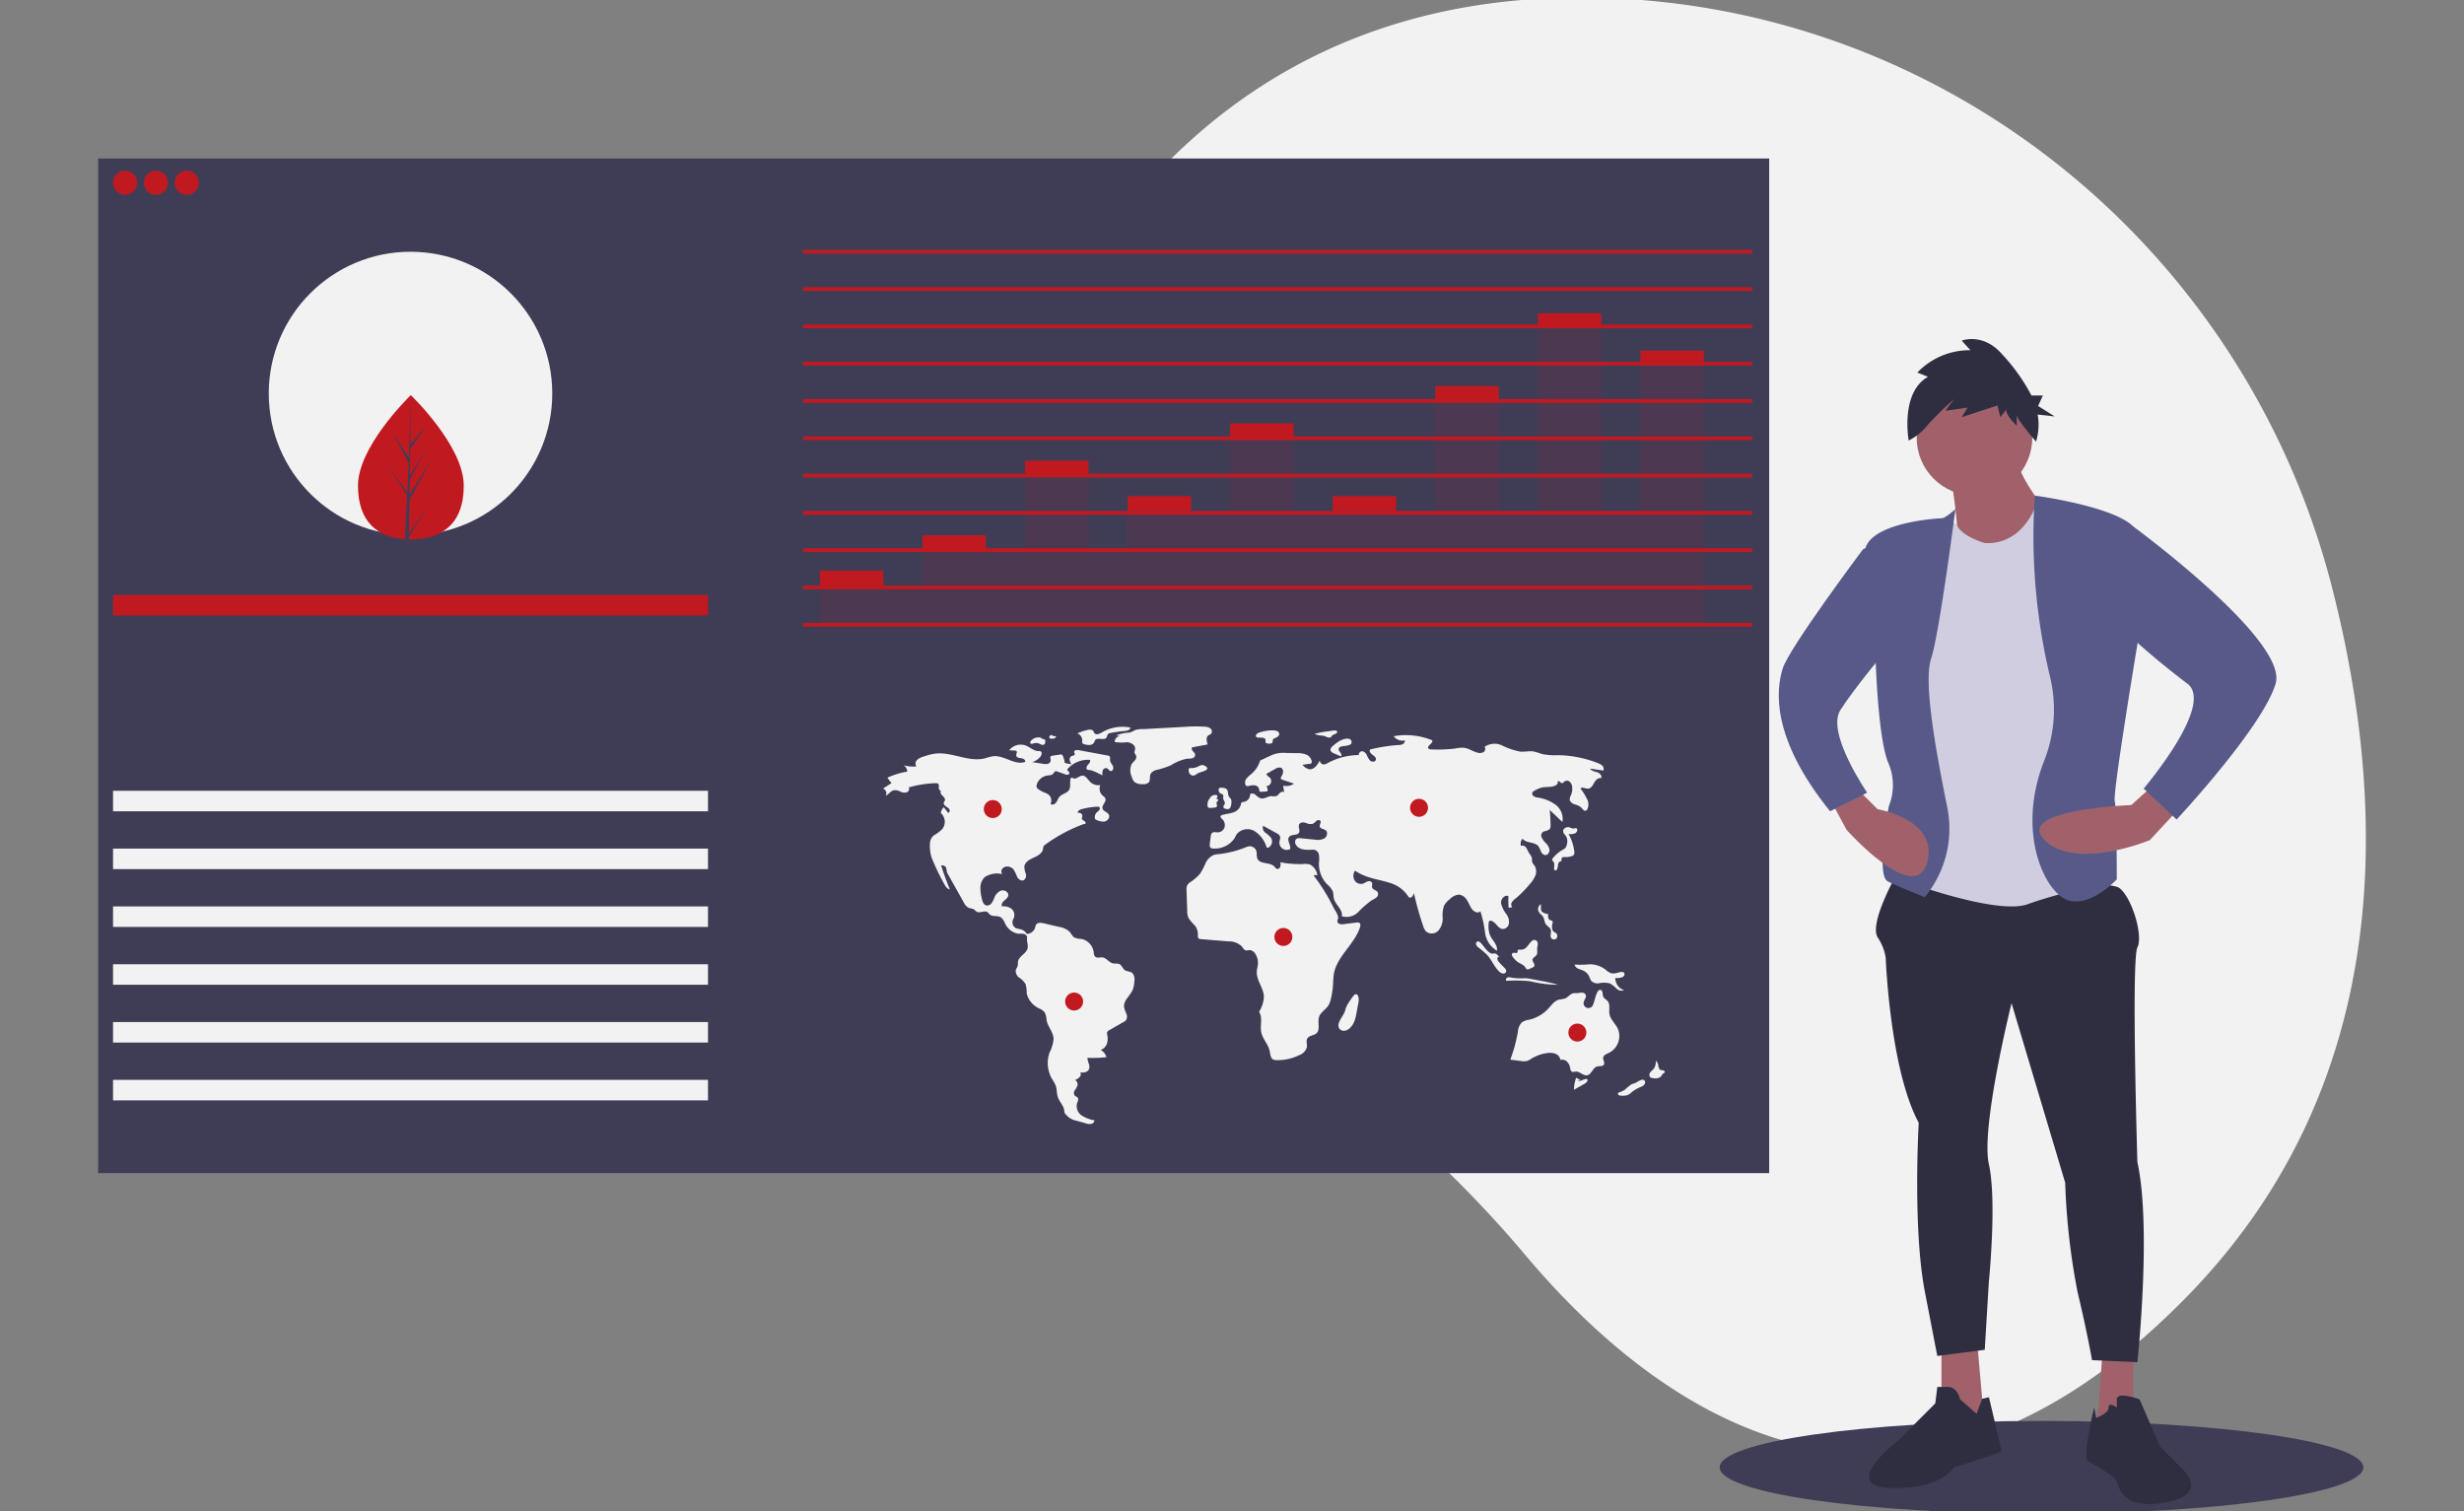 <svg height="184" viewBox="0 0 300 184" width="300" xmlns="http://www.w3.org/2000/svg" xmlns:xlink="http://www.w3.org/1999/xlink"><rect x="0" y="0" width="300" height="184" fill="#808080" stroke="none"/><clipPath id="a"><path d="m887.554 2059.296h300v184h-300z"/></clipPath><g clip-path="url(#a)" transform="translate(-887.554 -2059.296)"><path d="m305.113 96.286c-10.456-41.116-46.584-70.795-88.991-71.986-22.419-.629-46.011 6.806-63.187 32.826-30.7 46.513 1.887 78.655 24.609 93.928a142.177 142.177 0 0 1 29.387 26.413c15.348 18.213 44.874 40.845 80.038 5.384 25.486-25.702 25.109-59.179 18.144-86.565z" fill="#f2f2f2" transform="translate(866.428 2034.736)"/><ellipse cx="39.185" cy="5.652" fill="#3f3d56" rx="39.185" ry="5.652" transform="translate(1096.931 2232.289)"/><path d="m0 0h203.458v123.528h-203.458z" fill="#3f3d56" transform="translate(899.501 2078.592)"/><circle cx="1.469" cy="1.469" fill="#c11920" r="1.469" transform="translate(901.318 2080.075)"/><circle cx="1.469" cy="1.469" fill="#c11920" r="1.469" transform="translate(905.071 2080.075)"/><circle cx="1.469" cy="1.469" fill="#c11920" r="1.469" transform="translate(908.825 2080.075)"/><circle cx="17.258" cy="17.258" fill="#f2f2f2" r="17.258" transform="translate(920.278 2089.946)"/><path d="m0 0h72.437v2.498h-72.437z" fill="#c11920" transform="translate(901.318 2131.727)"/><path d="m0 0h72.437v2.498h-72.437z" fill="#f2f2f2" transform="translate(901.318 2155.57)"/><path d="m0 0h72.437v2.498h-72.437z" fill="#f2f2f2" transform="translate(901.318 2162.609)"/><path d="m0 0h72.437v2.498h-72.437z" fill="#f2f2f2" transform="translate(901.318 2169.649)"/><path d="m0 0h72.437v2.498h-72.437z" fill="#f2f2f2" transform="translate(901.318 2176.688)"/><path d="m0 0h72.437v2.498h-72.437z" fill="#f2f2f2" transform="translate(901.318 2183.727)"/><path d="m0 0h72.437v2.498h-72.437z" fill="#f2f2f2" transform="translate(901.318 2190.766)"/><g fill="#c11920"><path d="m0 0h115.581v.454h-115.581z" transform="translate(985.335 2089.719)"/><path d="m0 0h115.581v.454h-115.581z" transform="translate(985.335 2094.26)"/><path d="m0 0h115.581v.454h-115.581z" transform="translate(985.335 2098.802)"/><path d="m0 0h115.581v.454h-115.581z" transform="translate(985.335 2103.343)"/><path d="m0 0h115.581v.454h-115.581z" transform="translate(985.335 2107.885)"/><path d="m0 0h115.581v.454h-115.581z" transform="translate(985.335 2112.426)"/><path d="m0 0h115.581v.454h-115.581z" transform="translate(985.335 2116.968)"/><path d="m0 0h115.581v.454h-115.581z" transform="translate(985.335 2121.509)"/><path d="m0 0h115.581v.454h-115.581z" transform="translate(985.335 2126.05)"/><path d="m0 0h115.581v.454h-115.581z" transform="translate(985.335 2130.592)"/><path d="m0 0h115.581v.454h-115.581z" transform="translate(985.335 2135.133)"/><path d="m0 0h7.721v1.817h-7.721z" transform="translate(987.379 2128.775)"/><path d="m0 0h7.721v1.817h-7.721z" transform="translate(999.868 2124.461)"/><path d="m0 0h7.721v1.817h-7.721z" transform="translate(1012.357 2115.378)"/><path d="m0 0h7.721v1.817h-7.721z" transform="translate(1024.846 2119.692)"/><path d="m0 0h7.721v1.817h-7.721z" transform="translate(1037.335 2110.837)"/><path d="m0 0h7.721v1.817h-7.721z" transform="translate(1049.824 2119.692)"/><path d="m0 0h7.721v1.817h-7.721z" transform="translate(1062.313 2106.295)"/><path d="m0 0h7.721v1.817h-7.721z" transform="translate(1074.802 2097.439)"/><path d="m0 0h7.721v1.817h-7.721z" transform="translate(1087.291 2101.981)"/><path d="m202.742 51.038v18.279h-4.769v-23.275h-7.72v23.275h-4.769v-14.417h-7.72v14.417h-17.258v-9.877h-7.72v9.878h-12.6v4.428h-4.655v-9.765h-7.72v9.764h-12.492v4.541h-12.489v5h107.633v-32.248z" opacity=".1" transform="translate(884.549 2052.305)"/></g><g fill="#f2f2f2"><path d="m148.759 132.909a3.149 3.149 0 0 0 -.206-.788.357.357 0 0 0 -.181-.223.374.374 0 0 0 -.18 0l-.924.141a.354.354 0 0 0 -.211.082c-.12.127 0 .33-.006.5a.475.475 0 0 1 -.368.408 1.39 1.39 0 0 1 -.584-.007l-1.292-.2a2.13 2.13 0 0 0 .977-.652c.17-.2.26-.577.015-.673a.6.6 0 0 0 -.224-.018c-.585 0-1.046-.484-1.594-.69a1.762 1.762 0 0 0 -1.983.591l.688.033a.305.305 0 0 1 .183.049c.151.124-.037.362-.015.556.028.252.362.306.615.331s.572.23.451.453c-1.268.437-2.559-.854-3.891-.7a7.9 7.9 0 0 0 -.985.256c-2.01.509-4.089-.849-6.143-.561a7.8 7.8 0 0 0 -1.341.354 1.807 1.807 0 0 0 -.774.4.62.62 0 0 0 -.088.8 4.5 4.5 0 0 1 -1.577-.15.883.883 0 0 1 .454.779 9.355 9.355 0 0 0 -2.4.731 4.037 4.037 0 0 0 .5.661l-1.048.673a.6.6 0 0 1 .331.874c.367-.163.595-.586.987-.672a1.331 1.331 0 0 1 .763.148 1.192 1.192 0 0 0 .765.121c.253-.074.439-.4.278-.61a13.071 13.071 0 0 1 3.32-.519.416.416 0 0 1 .251.048c.146.1.108.321.1.5s.131.412.29.332c-.187.162-.027.468.152.638s.4.406.286.628c-.029.058-.077.1-.1.163-.081.173.048.374.2.488a1.709 1.709 0 0 1 .446.353c.106.159.058.436-.132.459l-.539-.684a1.4 1.4 0 0 0 -.364.69 1.447 1.447 0 0 1 .179 1.98 4.945 4.945 0 0 1 -.9.686 1.23 1.23 0 0 0 -.583.92 4.78 4.78 0 0 0 .192 1.861 28.663 28.663 0 0 0 1.556 3.247c.154.275.353.577.665.625q-.591-1.439-1.064-2.923a.67.67 0 0 1 .563.184 1.167 1.167 0 0 1 .109.493 1.526 1.526 0 0 0 .195.457l1.882 3.353a1.387 1.387 0 0 0 .633.689 3.581 3.581 0 0 1 .587.162c.138.081.23.225.37.3.4.216.948-.2 1.318.06a3.71 3.71 0 0 1 .271.276c.342.3.9.1 1.3.319a1.535 1.535 0 0 1 .522.686 2.2 2.2 0 0 0 1.62 1.332 4.514 4.514 0 0 1 .687.024c.224.051.444.246.408.473-.062.389.13.814.079 1.2-.094.711-1.1 1.023-1.189 1.735a4.024 4.024 0 0 1 -.026.469c-.045.187-.186.339-.236.525a1 1 0 0 0 .435.939 2.537 2.537 0 0 1 .759.773 3.985 3.985 0 0 1 .134 1.141 2.731 2.731 0 0 0 1.574 1.85 1.645 1.645 0 0 1 .614.449 2.444 2.444 0 0 1 .235.966c.156.8.833 1.467.852 2.286a4.867 4.867 0 0 1 -.5 1.66 3.87 3.87 0 0 0 .316 3.21 5.141 5.141 0 0 1 .42.739c.183.472.123 1.009.292 1.487.223.631.834 1.153.775 1.82a2.213 2.213 0 0 0 1.507 1.031l1.1.308a1.42 1.42 0 0 0 .648.076.486.486 0 0 0 .415-.441 4.036 4.036 0 0 1 -1.547-.582 1.377 1.377 0 0 1 -.583-1.447c.079-.245.246-.528.087-.731-.091-.116-.257-.146-.36-.252a.55.55 0 0 1 .01-.642 2.166 2.166 0 0 0 .328-.6.628.628 0 0 0 -.295-.654 1.562 1.562 0 0 0 .547-.351.533.533 0 0 0 .1-.6 1.054 1.054 0 0 0 .953-.193.854.854 0 0 0 .094-.773 3.3 3.3 0 0 1 -.191-.785 14.311 14.311 0 0 0 2.322-.079 1.506 1.506 0 0 0 -.706-.884 1.226 1.226 0 0 0 .777-.813 2.092 2.092 0 0 0 .014-1.05.563.563 0 0 1 -.01-.275.536.536 0 0 1 .276-.267l1.732-.995a1.009 1.009 0 0 0 .277-.2.823.823 0 0 0 .062-.8 4.014 4.014 0 0 1 -.278-.79c-.107-.831.782-1.426 1.082-2.208a3.327 3.327 0 0 0 .165-.968 1.15 1.15 0 0 0 -.244-.988c-.259-.217-.664-.169-.935-.371-.249-.185-.334-.546-.606-.7-.247-.136-.556-.05-.83-.114-.483-.113-.787-.669-1.28-.721-.278-.029-.593.107-.821-.055-.2-.143-.209-.43-.247-.673a1.881 1.881 0 0 0 -1.518-1.523 2.124 2.124 0 0 1 -.843-.186c-.247-.16-.361-.459-.555-.68a2.322 2.322 0 0 0 -1.268-.592l-1.878-.442c-.333-.078-.763-.12-.942.172a1.35 1.35 0 0 0 -.111.35 1.085 1.085 0 0 1 -1.021.768 1.207 1.207 0 0 0 -.712-.551 4.438 4.438 0 0 1 -.576-.137.809.809 0 0 1 -.351-1.122 1.007 1.007 0 0 0 -.172-1.211 1.634 1.634 0 0 0 -1.21-.327c-.112-.245.075-.521.277-.7s.447-.353.492-.618c.069-.418-.464-.735-.869-.611a1.507 1.507 0 0 0 -.834.905 2.665 2.665 0 0 1 -.336.644.66.66 0 0 1 -.639.262c-.333-.085-.462-.481-.536-.817a5.314 5.314 0 0 1 -.178-1.369 1.79 1.79 0 0 1 .516-1.247 2.7 2.7 0 0 1 2.152-.378.546.546 0 0 1 .056-.722.821.821 0 0 1 .744-.183 1.025 1.025 0 0 1 .576.345 5.411 5.411 0 0 1 .433.9c.161.294.522.545.817.387a.689.689 0 0 0 .232-.773 2.905 2.905 0 0 1 -.175-.845c.044-.55.614-.882 1.118-1.108s1.08-.532 1.16-1.078a.982.982 0 0 1 .06-.313.614.614 0 0 1 .225-.212 19.052 19.052 0 0 1 4.643-2.485c.087-.028.1 0 .187-.019.125-.072.042-.271-.077-.352s-.279-.142-.31-.283c-.022-.1.039-.205.055-.31a.387.387 0 0 0 -.508-.392c-.135-.179.132-.386.348-.446a9.448 9.448 0 0 1 1.985-.324.358.358 0 0 1 .226.038.27.27 0 0 1 .018.369 2.168 2.168 0 0 1 -.3.276.829.829 0 0 0 -.215.834 1.89 1.89 0 0 0 1.12.3c.388-.063.733-.5.55-.847-.17-.324-.68-.4-.768-.753-.1-.416.486-.786.354-1.194-.058-.179-.236-.284-.373-.413a1.119 1.119 0 0 1 -.245-1.241 1.412 1.412 0 0 1 -1.239-.388c-.3-.3-.533-.771-.953-.757-.386.012-.719.463-1.08.325-.089-.034-.182-.1-.268-.062a.222.222 0 0 0 -.1.166c-.092.439.066.938-.173 1.317-.26.412-.862.47-1.177.841-.171.2-.237.474-.395.687s-.491.348-.68.163a.937.937 0 0 0 -.255-1.14 2.5 2.5 0 0 0 -.562-.274 3.335 3.335 0 0 1 -.628-.35.619.619 0 0 1 -.231-.247.562.562 0 0 1 .016-.39 1.6 1.6 0 0 1 1.27-1.053c.251-.034.544-.022.71-.214.088-.1.134-.255.262-.3a.386.386 0 0 1 .242.03l.938.33a.658.658 0 0 0 .334.055.227.227 0 0 0 .2-.238c-.03-.156-.27-.231-.248-.388a.259.259 0 0 1 .079-.132 3.355 3.355 0 0 1 2.661-1.051c.118.195-.069.425-.225.591s-.281.463-.093.591a.517.517 0 0 0 .25.056 2.181 2.181 0 0 1 .665.2q.486.212.954.463a1.21 1.21 0 0 1 .024-.614.416.416 0 0 1 .493-.268c.186.072.282.319.481.342.265.03.369-.361.259-.6s-.33-.446-.348-.712c-.012-.179.056-.4-.087-.511a.39.39 0 0 0 -.169-.059l-3.58-.659c-.213-.039-.52-.009-.529.207-.005.121.1.24.055.351s-.218.107-.34.149a.465.465 0 0 0 -.266.488 1.358 1.358 0 0 0 .224.55c-.239-.085-.591-.103-.824-.2z" transform="translate(868.432 2019.261)"/><path d="m148.953 129.721a1.159 1.159 0 0 0 -1.273.381.255.255 0 0 0 -.059.269c.071.12.251.073.384.03a.966.966 0 0 1 .606-.014c.125.043.236.119.362.16a.364.364 0 0 0 .371-.054.484.484 0 0 0 .092-.347.279.279 0 0 0 -.071-.229.364.364 0 0 0 -.164-.049.566.566 0 0 1 -.332-.194" transform="translate(865.382 2019.41)"/><path d="m150.64 129.31a.295.295 0 0 0 -.285.415 1.2 1.2 0 0 0 .477.031.407.407 0 0 0 .333-.305.767.767 0 0 1 -.543-.1" transform="translate(864.986 2019.461)"/><path d="m155.552 128.541a5.482 5.482 0 0 0 -1.222.415.918.918 0 0 1 .586.922.48.48 0 0 0 .006.228c.045.109.175.15.289.178a1.907 1.907 0 0 0 .634.081.646.646 0 0 0 .525-.321 2.292 2.292 0 0 1 .109-.258c.274-.417 1.088.087 1.382-.316.1-.142.094-.356.229-.469a.515.515 0 0 1 .236-.09 16.555 16.555 0 0 1 1.79-.255c.285-.025.656-.127.658-.413a4.959 4.959 0 0 0 -3.164.426c-.353.177-.819.548-1.159.314-.127-.088-.121-.324-.3-.422a.892.892 0 0 0 -.599-.02z" transform="translate(864.404 2019.63)"/><path d="m159.834 129.189.5.1a.652.652 0 0 0 -.679.707 5.373 5.373 0 0 0 1.482.025c.5.021 1.075.376.99.866-.026.148-.111.3-.067.44a1.638 1.638 0 0 0 .17.265.593.593 0 0 1 -.111.613c-.132.176-.309.316-.425.5a1.911 1.911 0 0 0 .047 1.582 1.4 1.4 0 0 0 .268.536 1.411 1.411 0 0 0 1.038.3.917.917 0 0 0 .749-.218c.223-.273.067-.7.214-1.019a1.135 1.135 0 0 1 .78-.5 11.674 11.674 0 0 0 1.67-.545 5.838 5.838 0 0 1 2.006-.817 2.753 2.753 0 0 0 .609-.043.463.463 0 0 0 .368-.429c-.013-.174-.16-.3-.275-.433s-.205-.333-.1-.472l1.9-.356c-.135-.368-.24-.853.07-1.092.112-.086.262-.121.357-.225a.462.462 0 0 0 -.107-.636 1.224 1.224 0 0 0 -.681-.206 18.28 18.28 0 0 0 -2.512.022l-4.907.269a3.585 3.585 0 0 0 -1.012.1 4.671 4.671 0 0 1 -.73.331 4.7 4.7 0 0 0 -1.612.335z" transform="translate(863.629 2019.639)"/><path d="m170.385 133.97a.2.2 0 0 0 -.147.033.185.185 0 0 0 -.048.113.746.746 0 0 0 .108.534.523.523 0 0 0 .479.23c.227-.029.394-.222.6-.317.321-.145 1.685-.372.742-.882-.325-.176-.535-.021-.792.1a1.8 1.8 0 0 1 -.942.189z" transform="translate(862.099 2018.837)"/><path d="m180.043 128.983a.539.539 0 0 0 -.262.228.23.23 0 0 0 .086.305.344.344 0 0 0 .129.02l.448.013c.19.006.428.046.479.23.038.136-.047.311.056.409a.289.289 0 0 0 .152.059 1.039 1.039 0 0 0 .451.015c.326-.087.155-.286.257-.464.157-.271.13-.107.407-.262.2-.115.469-.323.3-.615-.298-.508-2.065-.156-2.503.062z" transform="translate(860.707 2019.556)"/><path d="m190.1 128.731-.26.035a10.48 10.48 0 0 0 -1.742.334 2.9 2.9 0 0 0 .763.187 2.344 2.344 0 0 1 .427.061c.25.074.5.266.742.168.15-.061.2-.217.322-.3.086-.057.41-.149.446-.207.294-.465-.473-.309-.698-.278z" transform="translate(859.494 2019.553)"/><path d="m191.574 130.082a4.88 4.88 0 0 0 -.96.7.581.581 0 0 0 -.236.425c.015.223.252.352.457.439l.832.352c.1-.142.009-.339-.1-.478s-.228-.3-.182-.47c.053-.192.287-.257.483-.29.32-.054 1.182-.05 1.079-.565-.119-.604-1.052-.295-1.373-.113z" transform="translate(859.162 2019.384)"/><path d="m191.572 169.735a.794.794 0 0 0 .05.7.709.709 0 0 0 .727.251 1.31 1.31 0 0 0 .675-.434 2.325 2.325 0 0 0 .388-.6 4.649 4.649 0 0 0 .288-1.054l.258-1.356c.058-.3.055-1.232-.5-.929a7.94 7.94 0 0 0 -.664.921 2.978 2.978 0 0 0 -.477 1.062c-.189.51-.57.932-.745 1.439z" transform="translate(858.997 2014.089)"/><path d="m225.868 178.4a4.059 4.059 0 0 1 -.529-.252 4.461 4.461 0 0 0 -.268 1.462l1.247-.706c.188-.106.4-.254.4-.469a.148.148 0 0 0 -.069-.135.168.168 0 0 0 -.087-.01 2.11 2.11 0 0 0 -.528.17.645.645 0 0 1 -.538 0" transform="translate(854.118 2012.36)"/><path d="m233.358 178.862a2.7 2.7 0 0 0 -.4.144 5.721 5.721 0 0 0 -.738.614 2.929 2.929 0 0 1 -.834.382.2.2 0 0 0 .047.295.578.578 0 0 0 .329.074 1.739 1.739 0 0 0 .886-.137 2.792 2.792 0 0 0 .417-.331 4.419 4.419 0 0 1 1.05-.594 1.206 1.206 0 0 0 .366-.219c.231-.228.248-.58-.086-.657-.269-.063-.78.346-1.037.429z" transform="translate(853.206 2012.32)"/><path d="m236.916 176.569a1.04 1.04 0 0 0 -.318-.852 1.621 1.621 0 0 1 -.19.908c-.126.185-.323.31-.461.486a.473.473 0 0 0 -.037.61.606.606 0 0 0 .359.124 1.083 1.083 0 0 0 .92-.173c.123-.127.183-.315.333-.408a.406.406 0 0 0 .146-.1c.062-.1-.037-.229-.148-.264s-.233-.019-.345-.053-.214-.159-.157-.261" transform="translate(852.555 2012.714)"/><path d="m230.2 163.061a1.448 1.448 0 0 1 -.516.03 1.87 1.87 0 0 1 -.741-.446 3.268 3.268 0 0 0 -1.909-.667 11.069 11.069 0 0 1 -1.88.04.742.742 0 0 0 .437.493c.2.1.431.15.637.248a1.52 1.52 0 0 1 .736.766 2.166 2.166 0 0 0 .208.458 1.057 1.057 0 0 0 .937.314 3.045 3.045 0 0 1 1.331.009 3.42 3.42 0 0 1 .813.623.914.914 0 0 0 .946.221 1.564 1.564 0 0 1 -1.082-1.5c.3.028 1.162.017 1.116-.492-.04-.435-.777-.143-1.033-.097z" transform="translate(854.106 2014.711)"/><path d="m224.951 167.1c.053-.292.344-.549.253-.832a.512.512 0 0 0 -.494-.3c-.2 0-.406.056-.611.062a2.983 2.983 0 0 0 -.4.006c-.407.067-.658.493-1.041.645a6.332 6.332 0 0 1 -.738.138c-.55.145-.9.665-1.284 1.084a4.58 4.58 0 0 1 -2.325 1.356 2.123 2.123 0 0 0 -.9.322 1.817 1.817 0 0 0 -.484 1.15 18.987 18.987 0 0 1 -.924 3.393l1.307.167a1.777 1.777 0 0 0 .745-.011 2.165 2.165 0 0 0 .49-.261 4.895 4.895 0 0 1 1.912-.69 2.03 2.03 0 0 1 1.022.072.951.951 0 0 1 .624.76.8.8 0 0 1 .8.2 1.4 1.4 0 0 1 .383.765c.034.179.069.393.235.468.135.061.291 0 .439-.017.5-.04.919.546 1.413.445.53-.108.66-.9 1.177-1.06.3-.091.713.02.855-.256.125-.243-.125-.524-.1-.8.032-.335.427-.478.733-.621a2.285 2.285 0 0 0 1.041-2.953c-.3-.619-.9-1.106-1.006-1.785-.084-.523.122-1.133-.212-1.544-.17-.209-.457-.325-.558-.575a2.831 2.831 0 0 1 -.072-.5c-.034-.166-.179-.34-.343-.3-.476.125-.628 1.6-.883 1.953a.591.591 0 0 1 -1.061-.484z" transform="translate(855.436 2014.181)"/><path d="m216.059 163.887a.767.767 0 0 0 -.5-.025c-.156.065-.247.294-.122.408a16.8 16.8 0 0 1 2.935.057 14.464 14.464 0 0 0 3.348.421 17.041 17.041 0 0 0 -1.953-.453l-1.1-.21a8.508 8.508 0 0 0 -.893-.138 8.143 8.143 0 0 1 -1.715-.06z" transform="translate(855.526 2014.442)"/><path d="m217.161 159.706c-.081-.007-.182-.013-.224.057s.006.155-.016.23c-.03.1-.163.128-.269.114a.515.515 0 0 0 -.313 0 .265.265 0 0 0 -.1.3.776.776 0 0 0 .181.289 2.947 2.947 0 0 0 .47.471c.336.248.792.368 1 .729a.484.484 0 0 0 .134.181.373.373 0 0 0 .344-.035l.384-.175a.436.436 0 0 0 .18-.122.4.4 0 0 0 -.04-.416.716.716 0 0 1 -.152-.408c.028-.262.365-.362.5-.587s.049-.517.065-.783c.019-.31.214-.714-.1-.945-.267-.2-.521-.015-.713.2-.398.465-.592.962-1.331.9z" transform="translate(855.404 2015.213)"/><path d="m220.036 154.329c.131.251.4.4.547.645.155.265.137.607.305.864s.519.4.616.7c.106.327-.134.725.057 1.011a.424.424 0 0 0 .622.057.456.456 0 0 0 -.019-.637c-.113-.1-.275-.148-.37-.268a.563.563 0 0 1 -.1-.233 1.527 1.527 0 0 1 .024-.732.326.326 0 0 0 .018-.191c-.042-.124-.21-.132-.327-.19-.267-.13-.26-.506-.214-.8-.031.2-.726-.137-.8-.247-.145-.22-.066-.643-.094-.886a.689.689 0 0 0 -.265.907z" transform="translate(854.86 2015.955)"/><path d="m211.748 158.962c-.128-.144-.321-.294-.493-.207a.312.312 0 0 0 -.116.385.848.848 0 0 0 .28.334 9.77 9.77 0 0 1 1.057.906c.559.615.856 1.444 1.464 2.011a.821.821 0 0 0 .461.25.358.358 0 0 0 .4-.274.522.522 0 0 0 -.184-.384c-.236-.257-.5-.494-.718-.762a.641.641 0 0 1 -.184-.383c0-.145.131-.3.271-.26-.17-.044-.3-.327-.547-.381-.209-.045-.26.085-.508-.022-.479-.205-.851-.841-1.183-1.213z" transform="translate(856.147 2015.184)"/><path d="m224.475 142.614a3.929 3.929 0 0 1 -.4-.143c-.352-.106-.818.153-.771.518.031.242.257.406.381.616a1.369 1.369 0 0 1 .038 1.056.826.826 0 0 1 -.133.3 1.018 1.018 0 0 1 -.316.227 4.223 4.223 0 0 0 -1.236 1.05.3.3 0 0 0 -.075.141c-.017.123.107.213.177.316.156.228.043.535.059.811a.229.229 0 0 0 .1.2c.094.048.2-.033.256-.125.169-.305.042-.8.358-.943.06-.028.132-.04.172-.092.063-.083 0-.207.034-.306.048-.15.253-.156.41-.15a2.326 2.326 0 0 0 .8-.106.532.532 0 0 0 .264-.153.576.576 0 0 0 .067-.436 5.907 5.907 0 0 0 -.7-2.129 1.269 1.269 0 0 0 .82-.079c.134-.081.3-.323.229-.488-.109-.261-.298-.042-.534-.085z" transform="translate(854.57 2017.551)"/><path d="m181.285 147.122a1.07 1.07 0 0 1 .007.538.368.368 0 0 1 -.416.263c-.135-.041-.213-.176-.308-.28-.532-.574-1.732-.242-2.061-.952-.134-.29-.043-.637-.134-.943a.84.84 0 0 0 -.85-.578 1.747 1.747 0 0 0 -.489.146 12.339 12.339 0 0 1 -3.242.811 2.664 2.664 0 0 0 -.623.113 1.973 1.973 0 0 0 -.991 1.021 7.9 7.9 0 0 1 -.684 1.284 5.7 5.7 0 0 1 -1.161.992 1.184 1.184 0 0 0 -.383.4 1.255 1.255 0 0 0 -.077.6l.084 2.459a2.22 2.22 0 0 0 .166.927 6.087 6.087 0 0 0 .768.9 1.757 1.757 0 0 1 .365 1.122c-.005.163-.021.355.105.457a.463.463 0 0 0 .259.075l3.326.272a2.292 2.292 0 0 1 1.615.572c.18.21.325.513.6.535a2.232 2.232 0 0 0 .352-.048.865.865 0 0 1 .727.453 2.01 2.01 0 0 1 .323 1.29c-.027.285-.116.562-.135.848-.072 1.087.849 2.031.867 3.121a3.891 3.891 0 0 1 -.59 1.807c.479.725.087 1.69.277 2.538.181.8.851 1.434 1.018 2.241.076.369.081.824.407 1.014a.927.927 0 0 0 .46.092 6.067 6.067 0 0 0 2.763-.629 1.445 1.445 0 0 0 .891-.943c.057-.358-.125-.759.06-1.071.218-.368.776-.339 1.1-.621.52-.459.115-1.334.325-1.994.189-.594.841-.909 1.165-1.442a2.563 2.563 0 0 0 .271-.734 10.465 10.465 0 0 0 .275-1.871 11.222 11.222 0 0 1 .085-1.146c.348-2.165 2.489-3.615 3.184-5.695.066-.2.1-.463-.079-.576a.506.506 0 0 0 -.337-.035l-1.533.193a1.056 1.056 0 0 1 -.567-.033.364.364 0 0 1 -.207-.468c.26-.472-.275-1.068-.513-1.551a22.887 22.887 0 0 0 -2.279-3.7.376.376 0 0 1 -.1-.217l.435.014a1.785 1.785 0 0 0 -.9-1.3 2.244 2.244 0 0 0 -.916-.054 13.382 13.382 0 0 1 -2.705-.217z" transform="translate(862.145 2017.156)"/><path d="m184.467 132.95a1.486 1.486 0 0 0 .823.548c.59.075 1.014-.534 1.284-1.064a.52.52 0 0 0 .542.481 1.071 1.071 0 0 0 .408-.16 8.038 8.038 0 0 1 3.808-.984.411.411 0 0 1 .314-.452c.271-.054.515.18.645.423a2.332 2.332 0 0 0 .419.707c.207.182.609.174.691-.089s-.185-.469-.4-.618-.45-.425-.3-.645a19.671 19.671 0 0 1 3.389-.545 1.419 1.419 0 0 0 .57-.1.443.443 0 0 0 .266-.469 1.292 1.292 0 0 1 -1.348-.508 8.457 8.457 0 0 1 4.685.5c.169.363-.692.664-.462.991a.417.417 0 0 0 .348.119 17.268 17.268 0 0 0 2.929-.112 3.922 3.922 0 0 1 1.065-.086c.591.073 1.1.467 1.678.6a.9.9 0 0 0 .7-.084.445.445 0 0 0 .122-.63 2.125 2.125 0 0 1 2.178-.147 8.661 8.661 0 0 0 2.171.728c.548.041 1.1-.106 1.646-.013a10.24 10.24 0 0 1 .99.3 7.566 7.566 0 0 0 1.948.147 13.649 13.649 0 0 1 4.864.966 1.446 1.446 0 0 1 .541.319.53.53 0 0 1 .121.582l-1.6-.234c.151.3.541.347.858.45s.645.452.455.725c-.343-.109-.654.234-.828.55s-.385.694-.744.713c-.322.017-.712-.257-.922-.012a6.285 6.285 0 0 1 .741 1.184 1.375 1.375 0 0 1 .075 1.365.354.354 0 0 1 -.189.147c-.229.058-.378-.222-.542-.392a1.967 1.967 0 0 0 -.8-.375c-.28-.1-.575-.3-.6-.595a1.187 1.187 0 0 1 .156-.527 2.03 2.03 0 0 0 .154-.911 1.035 1.035 0 0 0 -.266-.686.533.533 0 0 0 -.684-.07c-.09.075-.162.194-.279.2-.207.008-.366-.353-.532-.23a.565.565 0 0 1 -.077.378c-.5.432-1.259.249-1.9.4a3.564 3.564 0 0 0 -.867.378.557.557 0 0 0 -.248.208.383.383 0 0 0 .149.457 1.184 1.184 0 0 0 .491.168 4.833 4.833 0 0 1 2.188.878 2.148 2.148 0 0 1 .825 2.1l-1.539-1.47q.088.926.1 1.857a.835.835 0 0 1 -.049.357c-.11.242-.407.324-.668.377a.523.523 0 0 0 -.4.67 2.185 2.185 0 0 0 .535.771 1.481 1.481 0 0 1 .447.815c.028.314-.21.669-.524.647a.692.692 0 0 1 -.518-.447 2.838 2.838 0 0 0 -.315-.642c-.463-.557-1.5-.318-1.918-.912a.938.938 0 0 0 -.194.893.492.492 0 0 1 .6.167 4.114 4.114 0 0 1 .327.6c.154.266.4.5.42.808a2.64 2.64 0 0 0 .006.348 1.4 1.4 0 0 0 .3.474 1.361 1.361 0 0 1 .077 1.267 3.906 3.906 0 0 1 -.747 1.084 13.072 13.072 0 0 1 -1.626 1.638 1.709 1.709 0 0 0 -.462.465.5.5 0 0 0 .052.608c-.118.006-.328.064-.446.07a10.364 10.364 0 0 1 -.027-1.418c-.464-.223-.963.374-.9.884a3.706 3.706 0 0 0 .692 1.363 1.611 1.611 0 0 1 .271 1.071.787.787 0 0 1 -.77.68c-.6-.052-.845-.908-1.436-1.006a.241.241 0 0 0 -.155.015c-.088.048-.1.165-.108.265a3.29 3.29 0 0 0 .146 1.451c.28.661 1 1.216.851 1.917a2.99 2.99 0 0 1 -1.434-2.175 15.219 15.219 0 0 0 -.571-2.635c-.262.336-.814.058-1.054-.295-.227-.335-.367-.722-.588-1.061a1.3 1.3 0 0 0 -.963-.661 1.72 1.72 0 0 0 -1.114.546 2.6 2.6 0 0 0 -.694.773 3.488 3.488 0 0 0 -.178 1.5 2.286 2.286 0 0 1 -.5 1.529 1.109 1.109 0 0 1 -1.476.18 1.664 1.664 0 0 1 -.412-.742 36.33 36.33 0 0 1 -1.116-3.985c-.069.308-.34.7-.6.523a.535.535 0 0 1 -.138-.177 3.978 3.978 0 0 0 -2.275-1.6c-.9-.294-1.849-.43-2.74-.753a6.941 6.941 0 0 1 -1.422-.708 1.118 1.118 0 0 0 -.063 1.15.911.911 0 0 0 1.028.43c.2-.063.365-.2.561-.268a.438.438 0 0 1 .546.155c.082.181-.042.4.02.589.094.288.528.31.68.572a.527.527 0 0 1 -.141.611 2.557 2.557 0 0 1 -.573.353 11.345 11.345 0 0 0 -1.652 1.434 1.993 1.993 0 0 1 -2.012.514c.159-.8-.8-1.393-.974-2.193-.058-.263-.028-.543-.111-.8a2.607 2.607 0 0 0 -.719-.908 3.564 3.564 0 0 1 -.978-2.593 3.64 3.64 0 0 0 0-.988.741.741 0 0 0 -.672-.619c-.755.033-1.706.089-2.1-.554a.594.594 0 0 1 0-.742.718.718 0 0 1 .546-.094l1.7.167a1.88 1.88 0 0 0 1.169-.137c.341-.208.489-.76.173-1-.231-.179-.645-.169-.712-.453-.056-.237.206-.505.065-.7-.1-.142-.33-.1-.468 0a3 3 0 0 1 -.393.342 1.2 1.2 0 0 1 -.888-.085c-.292-.091-.683-.1-.825.172-.158.3.14.7-.017 1-.208.4-.912.173-1.2.519-.335.4.228.988.115 1.495a.93.93 0 0 1 -.917-.051.89.89 0 0 1 -.385-.829c.028-.228.147-.461.067-.676a.793.793 0 0 0 -.4-.368l-1.653-.913a.747.747 0 0 0 .283.851 2.936 2.936 0 0 1 .706.656.861.861 0 0 1 -.324 1.135.2.2 0 0 1 -.164.029.229.229 0 0 1 -.106-.143 3.519 3.519 0 0 0 -1.429-1.872 1.7 1.7 0 0 0 -2.165.347c-.109.156-.182.334-.277.5a2.883 2.883 0 0 1 -2.6 1.264.516.516 0 0 1 -.283-.067c-.163-.113-.156-.352-.131-.549l.106-.836a.664.664 0 0 1 .185-.458c.187-.148.457-.054.7-.058a.882.882 0 0 0 .8-.618.994.994 0 0 0 -.277-.988c-.109-.1-.256-.232-.2-.37a.306.306 0 0 1 .214-.144c.428-.124.881-.157 1.3-.3a1.352 1.352 0 0 0 .929-.882c.031-.133.044-.295.164-.361a.492.492 0 0 1 .19-.039.923.923 0 0 0 .792-.962.6.6 0 0 1 .68.113 1.914 1.914 0 0 0 .605.413c.443.12.871-.271 1.33-.273a1.713 1.713 0 0 0 .574 0c.184-.066.294-.25.435-.385s.389-.218.52-.072l-.111-.823a1.617 1.617 0 0 0 1.316-.238l-1.435-.485a.312.312 0 0 1 -.134-.072c-.1-.112 0-.287.084-.415.2-.306.237-.809-.1-.961a.82.82 0 0 0 -.708.143l-1.048.584c-.033.2.21.312.361.446a.606.606 0 0 1 -.395 1.058.755.755 0 0 1 .135.64l-.7.051a.305.305 0 0 1 -.229-.045c-.075-.067-.065-.184-.083-.284a.615.615 0 0 0 -.516-.451 1.816 1.816 0 0 0 -.722.067.431.431 0 0 1 -.31-.007.31.31 0 0 1 -.123-.155.8.8 0 0 1 .16-.764 4.239 4.239 0 0 1 .6-.553 3.5 3.5 0 0 0 1.041-1.615c.388-.163.79-.383 1.178-.546a3.6 3.6 0 0 1 1.937-.375l1.314.025a3.151 3.151 0 0 1 1.148.165 1.071 1.071 0 0 1 .7.858.263.263 0 0 1 -.084.241.311.311 0 0 1 -.166.037c-.363.008-.517.098-.88.111z" transform="translate(861.664 2019.451)"/><path d="m173.947 138.3a.385.385 0 0 0 .1-.387.719.719 0 0 0 -.745.141 1.255 1.255 0 0 0 -.2.264 1.176 1.176 0 0 0 -.225.933.265.265 0 0 0 .121.166.319.319 0 0 0 .141.022 4.743 4.743 0 0 0 .569-.035c.116-.014.251-.047.3-.155.059-.142-.084-.3-.042-.45a.492.492 0 0 1 .121-.174.23.23 0 0 0 .072-.193c-.017-.069-.123-.109-.161-.048" transform="translate(861.709 2018.217)"/><path d="m175.164 136.873a1.593 1.593 0 0 0 -.516-.032.225.225 0 0 0 -.11.025.183.183 0 0 0 -.068.1.487.487 0 0 0 .284.6.609.609 0 0 1 .176.071c.146.113.053.344.08.527.031.2.229.377.193.581-.029.161-.2.288-.173.449s.243.219.413.233a.52.52 0 0 0 .293-.034.454.454 0 0 0 .185-.268 1.715 1.715 0 0 0 .086-.646.612.612 0 0 0 -.073-.285 1.6 1.6 0 0 0 -.17-.195c-.325-.385.019-.952-.6-1.126z" transform="translate(861.478 2018.368)"/></g><circle cx="1.096" cy="1.096" fill="#c11920" r="1.096" transform="translate(1007.333 2156.7)"/><circle cx="1.096" cy="1.096" fill="#c11920" r="1.096" transform="translate(1017.236 2180.134)"/><circle cx="1.096" cy="1.096" fill="#c11920" r="1.096" transform="translate(1059.23 2156.548)"/><circle cx="1.096" cy="1.096" fill="#c11920" r="1.096" transform="translate(1078.507 2183.914)"/><circle cx="1.096" cy="1.096" fill="#c11920" r="1.096" transform="translate(1042.712 2172.272)"/><path d="m64.711 91.918c0 4.85-2.88 6.545-6.437 6.547h-.247q-.247-.005-.489-.022c-3.21-.226-5.7-2-5.707-6.516 0-4.668 5.961-10.562 6.408-11l.026-.025s6.444 6.166 6.446 11.016z" fill="#c11920" transform="translate(879.308 2026.5)"/><path d="m58.655 97.723 2.354-3.292-2.36 3.653-.006.378q-.247-.005-.489-.022l.251-4.852v-.038-.007l.024-.459-2.369-3.66 2.376 3.317.006.1.19-3.666-2.026-3.785 2.053 3.138.2-7.6-.03 5.994 2.016-2.377-2.024 2.894-.052 3.283 1.883-3.151-1.894 3.629-.029 1.825 2.732-4.386-2.743 5.023z" fill="#3f3d56" transform="translate(878.693 2026.5)"/><path d="m278.751 91.829s1 6.782.754 7.284.754 3.265 4.772 2.512 5.523-6.025 5.523-6.025-3.265-4.27-2.763-5.526z" fill="#a0616a" transform="translate(846.312 2025.167)"/><path d="m262.618 191.832v8.289l5.275 1.758-1-11.3z" fill="#a0616a" transform="translate(861.315 2031.289)"/><path d="m285.416 193.093-.754 10.3 4.521-2.763v-8.289z" fill="#a0616a" transform="translate(858.109 2031.033)"/><path d="m270.545 149.3s-3.265 5.777-2.261 7.535a6.121 6.121 0 0 1 1 2.512s.5 13.564 4.019 20.095c0 0-.754 12.81.754 20.6l1.507 7.787 5.777-.754.5-8.289s1-9.8 0-14.317 2.763-19.592 2.763-19.592l6.531 21.853a83.254 83.254 0 0 0 1.507 13.313c1.256 5.275 1.758 8.289 1.758 8.289l5.526.251s1.758-16.327 0-24.365c0 0-.754-24.616 0-26.123s-.754-6.28-2.261-7.284-27.12-1.511-27.12-1.511z" fill="#2f2e41" transform="translate(847.862 2016.555)"/><path d="m278.186 223.7s-.251-1.507-1.507-1.507h-1.256l-.251 2.009-4.521 4.521s-7.284 5.526-1 5.777 7.787-2.512 7.787-2.512 5.777-1.758 5.777-2.009-1.507-6.531-1.507-6.531l-.821.186-.686 1.823z" fill="#2f2e41" transform="translate(848.007 2005.956)"/><path d="m304.54 223.876s-2.763-1-2.763 0v1s-1-.754-1 0-1.507 1.256-1.507 1.256l-.251-1.256s-1.507 6.028-.754 6.531 3.265 1.758 3.517 2.512.754 3.517 6.028 2.512 2.009-4.019 2.009-4.019l-2.763-2.763z" fill="#2f2e41" transform="translate(843.506 2005.776)"/><circle cx="7.033" cy="7.033" fill="#a0616a" r="7.033" transform="translate(1120.919 2105.567)"/><path d="m281.656 101.077s-2.736-.767-3.377-2.142-5.665 1.137-5.665 1.137l-1.758 22.1-.628 19.467s12.685 4.9 16.7 3.391a52.541 52.541 0 0 1 8.791-2.261l.754-37.677-1.256-7.033s-5.919-2.477-7.1-2.243c-.001.004-1.437 5.513-6.461 5.261z" fill="#d0cde1" transform="translate(847.552 2024.333)"/><path d="m277.518 97.125s-1.2 1.131-1.7 1.131-8.54.5-9.294 3.768 1.256 12.81 1.256 12.81.251 9.8 1.507 13.062a6.855 6.855 0 0 1 .126 5.4s-1.633 8.415-.126 9.168 4.5 1.909 4.5 1.909a13.057 13.057 0 0 0 2.78-10.7c-1.256-6.28-3.014-15.322-2.009-18.336s2.96-18.212 2.96-18.212z" fill="#575a89" transform="translate(848.115 2024.141)"/><path d="m261.851 138.752 1.758 3.265s8.289 9.294 9.8 4.019-6.028-6.531-6.028-6.531l-2.261-2.261z" fill="#a0616a" transform="translate(848.77 2018.308)"/><path d="m290.685 95.214s9.478 1.256 11.989 3.768.5 14.317.5 14.317-3.014 18.085-2.763 19.09.251 9.545.251 9.545-3.265 3.517-6.028 2.512-6.28-8.289-2.763-17.08a16.925 16.925 0 0 0 .628-10.238 73.468 73.468 0 0 1 -1.817-21.913z" fill="#575a89" transform="translate(844.619 2024.419)"/><path d="m305.078 136.657-2.512 2.261s-14.317.5-10.55 4.27 12.81 0 12.81 0l3.265-3.517-3.265-3.014z" fill="#a0616a" transform="translate(844.475 2018.393)"/><path d="m275.078 77.508-1.293-.518a8.819 8.819 0 0 1 6.464-2.717l-1.058-1.165s2.586-1.035 4.936 1.682a22.941 22.941 0 0 1 3.556 5h1.384l-.578 1.272 2.022 1.272-2.076-.229a7.04 7.04 0 0 1 -.2 3.3s-2.351-2.717-2.351-3.235v1.29s-1.284-1.16-1.284-1.941l-.705.906-.355-1.425-4.348 1.423.705-1.165-2.7.388 1.058-1.423a44.373 44.373 0 0 0 -3.173 3.105 6.992 6.992 0 0 1 -2.35 1.941s-1.062-5.82 2.346-7.761z" fill="#2f2e41" transform="translate(847.211 2027.661)"/><path d="m266.775 101.681-2.261 1s-9.043 12.057-9.8 14.569-1.507 8.289 5.777 17.332l4.521-2.261s-5.024-7.284-3.265-10.047 5.777-7.535 5.777-7.535z" fill="#575a89" transform="translate(849.874 2023.479)"/><path d="m303 99.329 1.507.251s18.839 13.815 17.332 19.09-12.057 16.578-12.057 16.578l-4.019-3.768s8.791-10.3 5.275-12.81a96.03 96.03 0 0 1 -8.038-6.781z" fill="#575a89" transform="translate(842.786 2023.821)"/></g></svg>